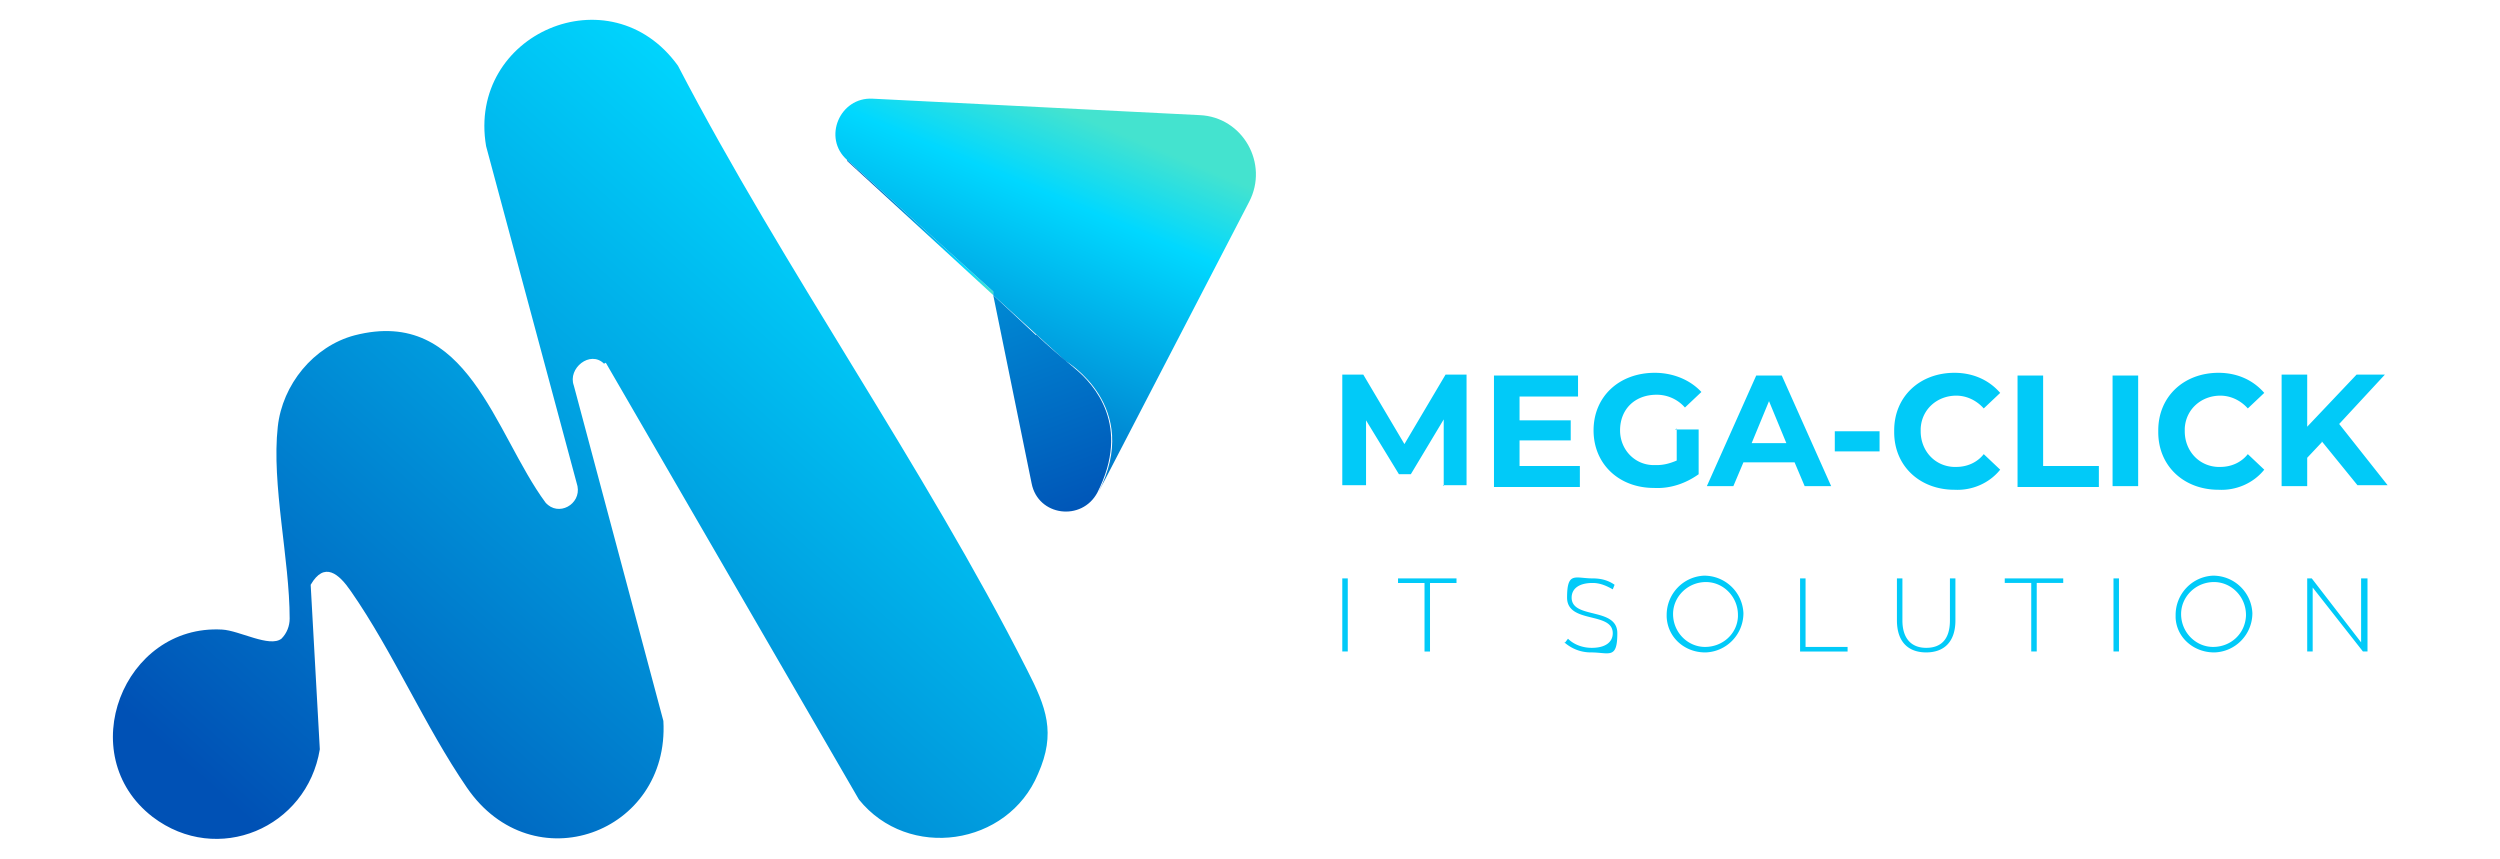<svg xmlns="http://www.w3.org/2000/svg" viewBox="0 0 273.6 94"><defs><linearGradient id="a" x1="92.7" x2="108.7" y1="-69.3" y2="-69.3" gradientTransform="matrix(1 0 0 -1 0 -44.4)" gradientUnits="userSpaceOnUse"><stop offset="0" stop-color="#0051b5"/><stop offset=".8" stop-color="#00d8ff"/><stop offset="1" stop-color="#44e3cf"/></linearGradient><linearGradient id="b" x1="98.8" x2="116.6" y1="-99" y2="-56.4" gradientTransform="matrix(1 0 0 -1 0 -44.4)" gradientUnits="userSpaceOnUse"><stop offset="0" stop-color="#0051b5"/><stop offset=".8" stop-color="#00d8ff"/><stop offset="1" stop-color="#44e3cf"/></linearGradient><linearGradient id="c" x1="120.2" x2="92" y1="-102" y2="-24.8" gradientTransform="matrix(1 0 0 -1 0 -44.4)" gradientUnits="userSpaceOnUse"><stop offset="0" stop-color="#0051b5"/><stop offset=".8" stop-color="#00d8ff"/><stop offset="1" stop-color="#44e3cf"/></linearGradient><linearGradient id="d" x1="37.6" x2="117.1" y1="-143.4" y2="-53.6" gradientTransform="matrix(1 0 0 -1 0 -44.4)" gradientUnits="userSpaceOnUse"><stop offset="0" stop-color="#0051b5"/><stop offset=".8" stop-color="#00d8ff"/><stop offset="1" stop-color="#44e3cf"/></linearGradient></defs><path d="m92.7 17.6 16 14.7v-.4l-16-14.4Z" style="fill:url(#a)"/><path d="m131.3 12.6-35.8-1.8c-3.6-.2-5.5 4.3-2.8 6.7l16 14.4v.4l7.9 7.2s8.5 4.9 3.6 14.4l16.5-31.8c2.2-4.2-.7-9.3-5.4-9.5Z" style="fill:url(#b)"/><path d="m113.4 36.7-4.7-4.4 4.2 20.6c.7 3.6 5.5 4.2 7.2 1 3.7-7.3-.3-11.8-2.5-13.6-1.4-1.2-2.9-2.4-4.2-3.7Z" style="fill:url(#c)"/><path d="M66.1 39.8c-1.5-1.5-4 .5-3.3 2.4l9.8 36.7c.7 12.3-14.3 17.8-21.5 7.3-4.6-6.7-8.1-14.9-12.7-21.5-1.3-1.9-2.9-3.3-4.4-.7l1 18c-1.4 8.6-11.2 12.8-18.3 7.4-8.8-6.8-3.2-21.1 7.6-20.5 1.9.1 5.2 2 6.5 1 .6-.6.9-1.4.9-2.2 0-6.5-2-14.7-1.3-21 .5-4.6 3.9-8.8 8.4-10C51.2 33.5 54.1 47.4 59.7 55c1.4 1.6 3.9.2 3.5-1.8L53.2 16c-2.1-12.3 13.6-19.1 21-8.8 11.6 22.3 26.9 43.8 38.2 66.1 2.1 4.1 3.2 6.9 1.2 11.4-3.3 7.9-14.2 9.5-19.6 2.8L66.3 39.7Z" style="fill:url(#d)"/><path d="M158 53.2v-7.3l-3.6 6h-1.3l-3.6-5.9v7.1h-2.6V41h2.3l4.5 7.6 4.5-7.6h2.3v12.1h-2.6Zm14.9-2.2v2.3h-9.4V41.1h9.2v2.3h-6.4V46h5.6v2.2h-5.6V51h6.6Zm10.4-4h2.6v4.9c-1.4 1-3.1 1.6-4.9 1.5-3.8 0-6.6-2.6-6.6-6.3s2.8-6.3 6.7-6.3c1.9 0 3.8.7 5.1 2.1l-1.8 1.7a4.1 4.1 0 0 0-3.1-1.4c-2.4 0-4 1.6-4 3.9 0 2.1 1.6 3.8 3.7 3.8h.3c.8 0 1.5-.2 2.2-.5v-3.5Zm13.1 3.6h-5.6l-1.1 2.6h-2.9l5.4-12.1h2.8l5.4 12.1h-2.9l-1.1-2.6Zm-.9-2.1-1.9-4.6-1.9 4.6h3.9Zm5.3-1.3h4.9v2.2h-4.9v-2.2Zm6.5-.1c0-3.7 2.8-6.3 6.6-6.3 1.9 0 3.7.7 5 2.2l-1.8 1.7c-.8-.9-1.9-1.4-3-1.4-2.1 0-3.8 1.5-3.9 3.6v.3c0 2.1 1.5 3.8 3.6 3.9h.3c1.2 0 2.3-.5 3-1.4l1.8 1.7c-1.2 1.5-3.1 2.3-5 2.2-3.8 0-6.6-2.6-6.6-6.3Zm13.5-6h2.8V51h6.1v2.3h-8.9V41.2Zm10.4 0h2.8v12.1h-2.8V41.1Zm5 6c0-3.7 2.8-6.3 6.6-6.3 1.9 0 3.7.7 5 2.2l-1.8 1.7c-.8-.9-1.9-1.4-3-1.4-2.1 0-3.8 1.5-3.9 3.6v.3c0 2.1 1.5 3.8 3.6 3.9h.3c1.2 0 2.3-.5 3-1.4l1.8 1.7c-1.2 1.5-3.1 2.3-5 2.2-3.8 0-6.6-2.6-6.6-6.3Zm17.9 1.3-1.6 1.7v3.1h-2.8V41h2.8v5.7l5.4-5.7h3.1l-5 5.4 5.3 6.7H258l-3.9-4.8ZM146.9 63.3h.6v8h-.6v-8Zm9 .5H153v-.5h6.4v.5h-2.9v7.5h-.6v-7.5Zm15.4 6.5.3-.4c.7.7 1.7 1 2.6 1 1.6 0 2.3-.7 2.3-1.6 0-2.4-5-1-5-3.9s.9-2.1 2.8-2.1c.9 0 1.7.2 2.4.7l-.2.5c-.7-.4-1.4-.7-2.2-.7-1.6 0-2.3.7-2.3 1.6 0 2.4 5 1 5 3.9s-.9 2.1-2.9 2.1c-1.1 0-2.1-.4-2.9-1.1Zm11.1-3c0-2.3 1.8-4.2 4.1-4.3 2.3 0 4.2 1.8 4.3 4.1 0 2.3-1.8 4.2-4.1 4.3h-.1c-2.2 0-4.1-1.6-4.2-3.9v-.2Zm7.8 0c0-2-1.6-3.6-3.5-3.6-2 0-3.6 1.6-3.6 3.5 0 2 1.6 3.6 3.5 3.6s3.5-1.4 3.6-3.3v-.2Zm6.8-4h.6v7.5h4.6v.5H197v-8Zm10.6 4.6v-4.6h.6v4.6c0 2 1 3 2.6 3s2.6-.9 2.6-3v-4.6h.6v4.6c0 2.3-1.2 3.5-3.2 3.5s-3.2-1.2-3.2-3.5Zm14.7-4.1h-2.9v-.5h6.4v.5h-2.9v7.5h-.6v-7.5Zm9-.5h.6v8h-.6v-8Zm6.8 4c0-2.3 1.8-4.2 4.1-4.3 2.3 0 4.2 1.8 4.3 4.1 0 2.3-1.8 4.2-4.1 4.3h-.1c-2.2 0-4.1-1.6-4.2-3.8v-.2Zm7.7 0c0-2-1.6-3.6-3.5-3.6-2 0-3.6 1.6-3.6 3.5 0 2 1.6 3.6 3.5 3.6s3.5-1.4 3.6-3.4v-.2Zm13.3-4v8h-.5l-5.5-7v7h-.6v-8h.5l5.4 7v-7h.6Z" style="fill:#01caf8"/></svg>